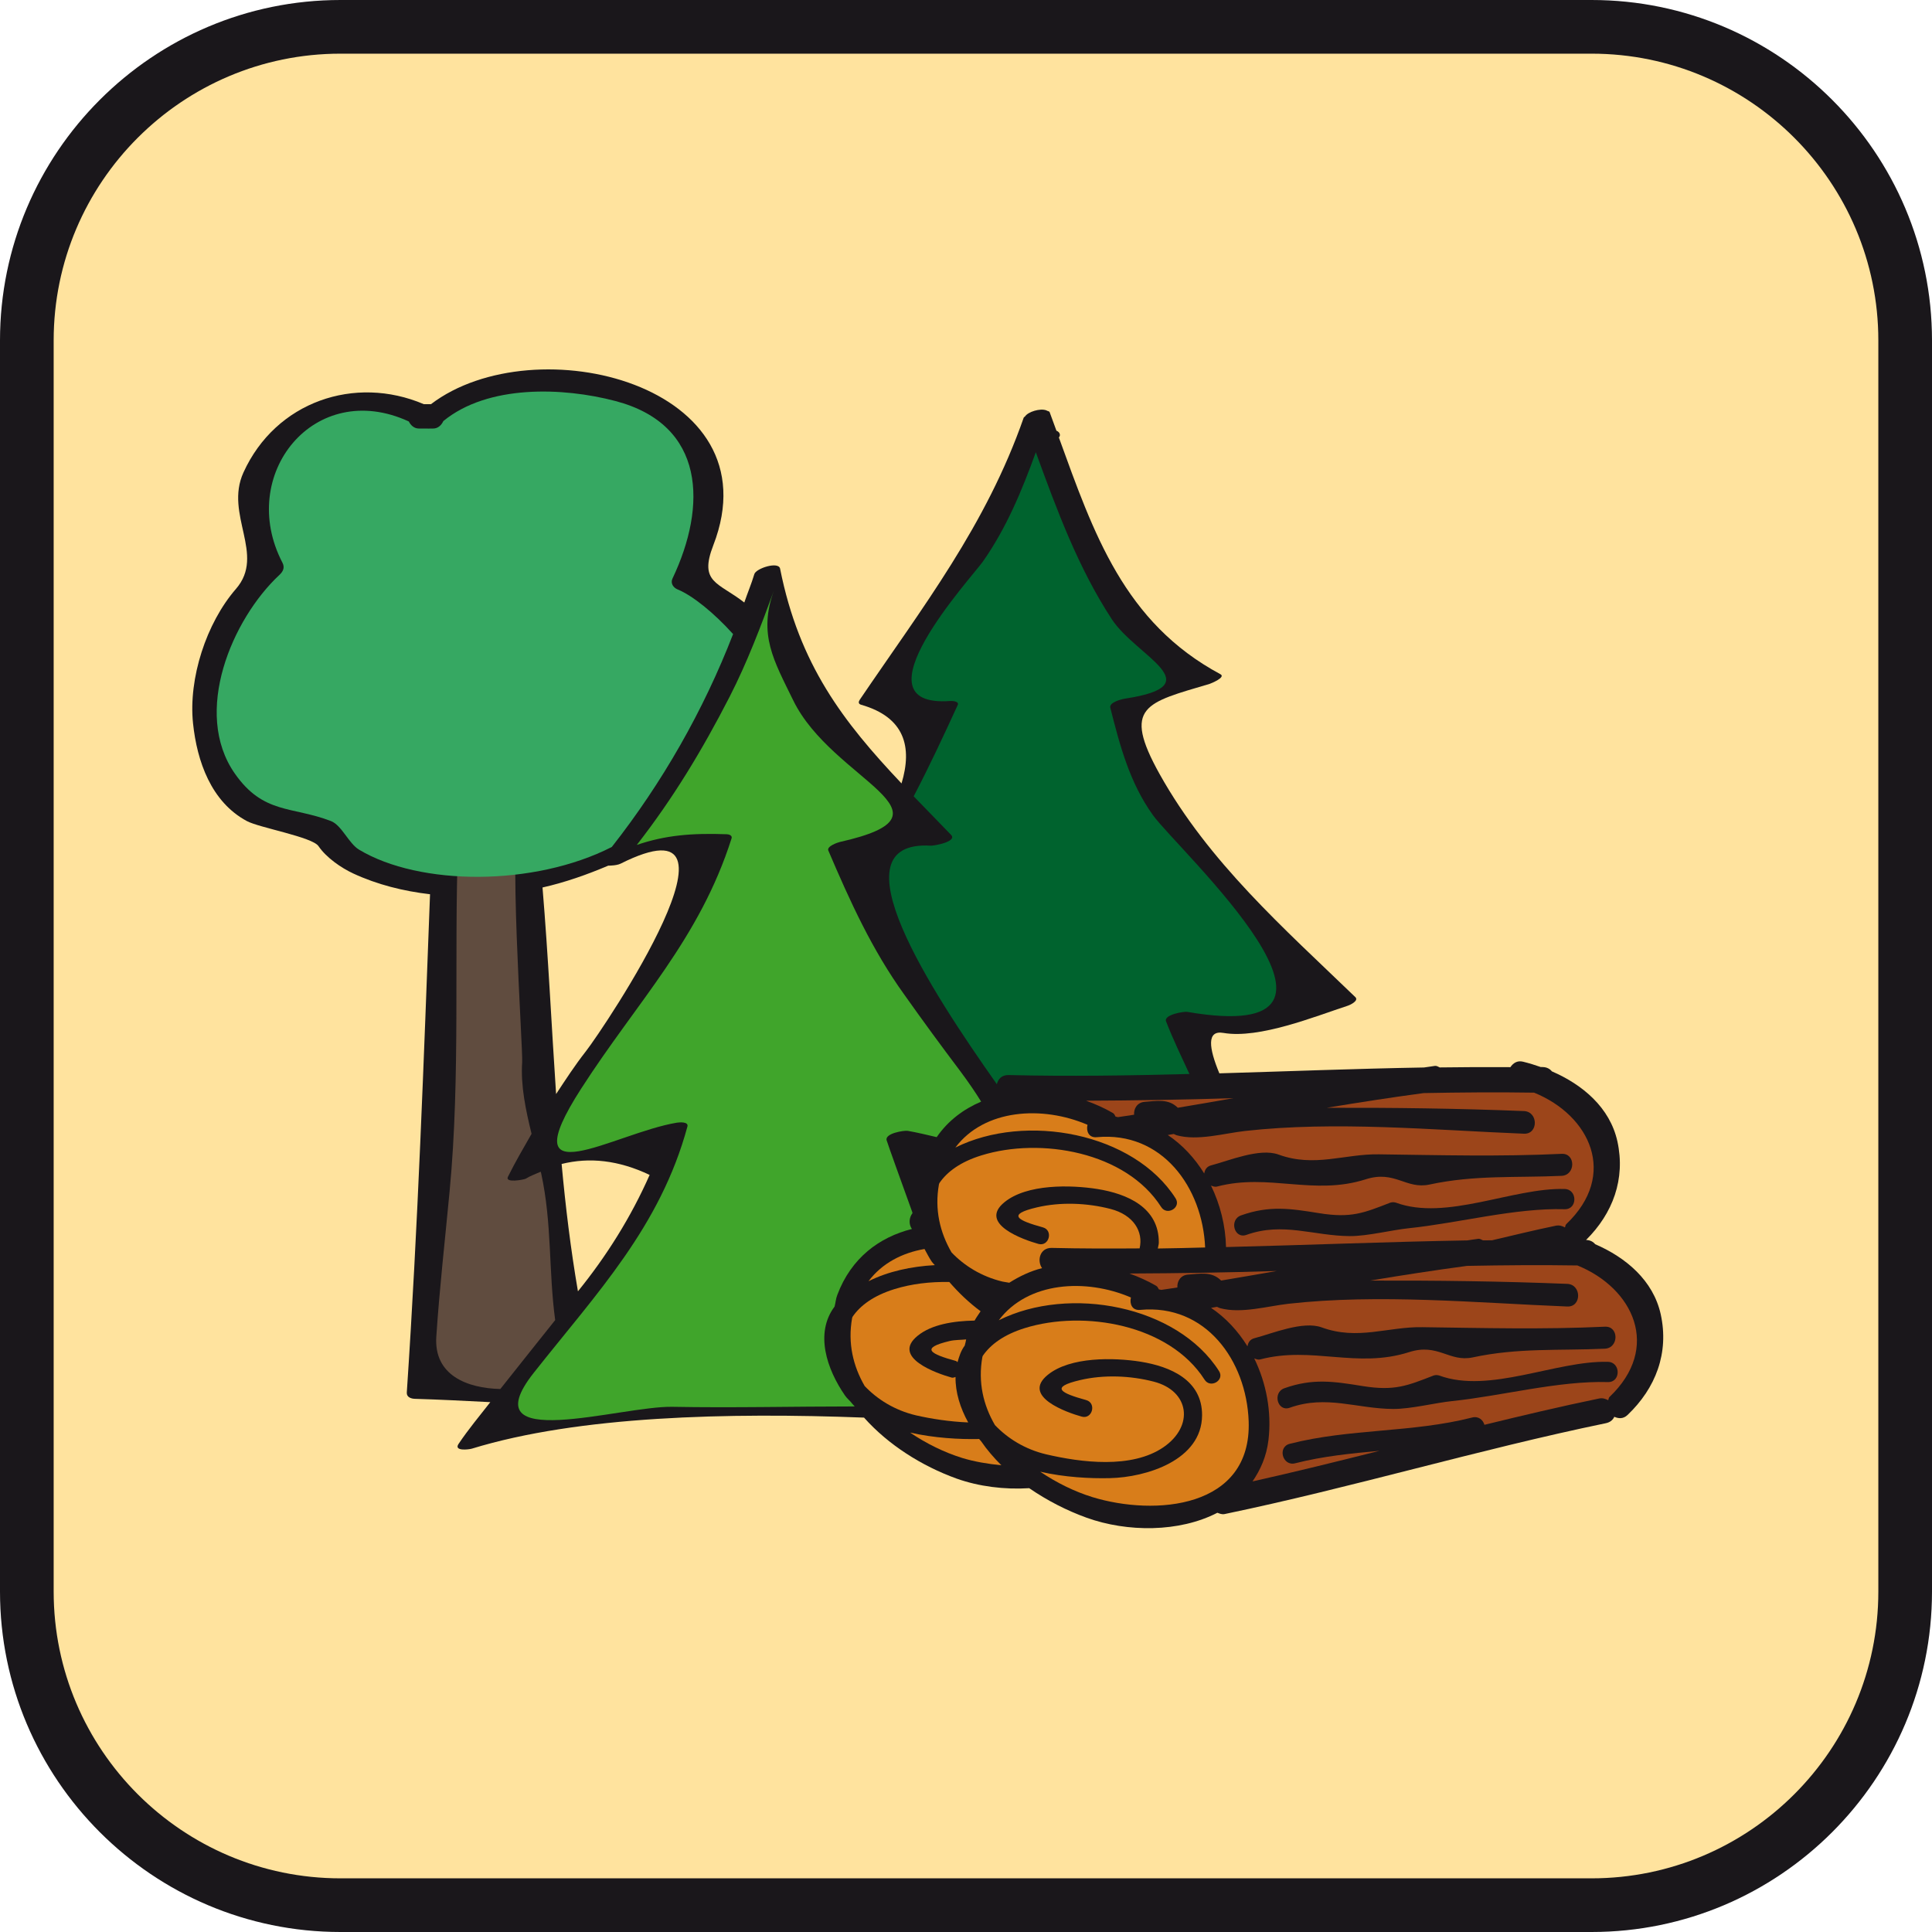 <?xml version="1.0" encoding="utf-8"?>
<!-- Generator: Adobe Illustrator 15.0.0, SVG Export Plug-In . SVG Version: 6.00 Build 0)  -->
<!DOCTYPE svg PUBLIC "-//W3C//DTD SVG 1.1//EN" "http://www.w3.org/Graphics/SVG/1.1/DTD/svg11.dtd">
<svg version="1.1" id="Ebene_1" xmlns="http://www.w3.org/2000/svg" xmlns:xlink="http://www.w3.org/1999/xlink" x="0px" y="0px" width="100%" height="100%" enable-background="new 0 0 36 36" xml:space="preserve" viewBox="0 0 36 36" preserveAspectRatio="xMidYMid slice">
<path fill="#1A171B" d="M29.657,0H6.344C2.846,0,0,2.846,0,6.343v23.314C0,33.154,2.846,36,6.344,36h23.313
	C33.154,36,36,33.154,36,29.657V6.343C36,2.846,33.154,0,29.657,0L29.657,0z"/>
<path fill="#FFE39E" d="M29.657,1C32.604,1,35,3.397,35,6.343v23.314C35,32.604,32.604,35,29.657,35H6.344
	C3.397,35,1,32.604,1,29.657V6.343C1,3.397,3.397,1,6.344,1H29.657"/>
<path fill="#1A171B" d="M30.945,24.489c-0.14-0.631-0.648-1.057-1.221-1.305c-0.037-0.046-0.094-0.077-0.17-0.079
	c0.5-0.496,0.737-1.136,0.584-1.837c-0.14-0.631-0.648-1.057-1.221-1.305c-0.038-0.047-0.095-0.079-0.173-0.08
	c-0.011,0-0.021,0-0.033,0c-0.11-0.039-0.222-0.073-0.332-0.1s-0.185,0.029-0.235,0.102c-0.439-0.003-0.878-0.001-1.317,0.005
	c-0.03-0.012-0.052-0.034-0.094-0.028c-0.066,0.009-0.133,0.021-0.199,0.029c-1.271,0.022-2.543,0.072-3.813,0.109
	c-0.197-0.475-0.24-0.808,0.076-0.753c0.67,0.115,1.71-0.309,2.32-0.508c0.043-0.014,0.207-0.092,0.138-0.159
	c-1.338-1.29-2.729-2.513-3.647-4.156c-0.705-1.266-0.256-1.327,0.932-1.681c0.021-0.006,0.309-0.123,0.201-0.18
	c-1.796-0.964-2.362-2.626-3.01-4.41c0.008-0.014,0.019-0.028,0.019-0.045c0-0.041-0.029-0.069-0.065-0.083
	c-0.042-0.116-0.083-0.23-0.127-0.347c-0.006-0.015-0.03-0.015-0.044-0.023c-0.008-0.002-0.009-0.007-0.018-0.009
	c-0.113-0.043-0.341,0.027-0.396,0.114c-0.006,0.008-0.021,0.013-0.024,0.021c-0.703,2.013-1.877,3.521-3.055,5.257
	c-0.026,0.039-0.03,0.078,0.025,0.094c0.813,0.232,0.958,0.786,0.753,1.466c-1.085-1.148-1.906-2.209-2.263-4.002
	c-0.028-0.141-0.449-0.006-0.48,0.102c-0.053,0.179-0.127,0.352-0.187,0.529c-0.485-0.379-0.85-0.365-0.577-1.068
	c1.158-2.993-3.325-4.101-5.261-2.628H7.897c-1.283-0.547-2.759-0.05-3.361,1.274c-0.357,0.786,0.417,1.528-0.139,2.168
	c-0.553,0.637-0.888,1.666-0.8,2.507c0.074,0.703,0.336,1.463,1.004,1.82c0.231,0.124,1.22,0.296,1.334,0.467
	c0.145,0.213,0.421,0.404,0.647,0.509c0.449,0.208,0.934,0.329,1.431,0.387c-0.117,3.103-0.225,6.175-0.433,9.285
	c-0.005,0.085,0.077,0.115,0.151,0.117c0.469,0.014,0.937,0.038,1.405,0.062c-0.2,0.257-0.409,0.506-0.592,0.779
	c-0.092,0.138,0.186,0.105,0.247,0.088c1.994-0.612,4.781-0.675,7.309-0.579c0.451,0.507,1.076,0.902,1.724,1.136
	c0.415,0.148,0.891,0.208,1.354,0.179c0.332,0.229,0.699,0.417,1.071,0.551c0.756,0.271,1.723,0.275,2.435-0.093
	c0.042,0.015,0.082,0.035,0.136,0.024c2.385-0.496,4.717-1.199,7.104-1.693c0.083-0.018,0.131-0.063,0.156-0.119
	c0.078,0.034,0.166,0.043,0.246-0.033C30.854,25.865,31.103,25.208,30.945,24.489z M10.769,24.062
	c-0.135-0.786-0.231-1.577-0.304-2.373c0.518-0.129,1.063-0.071,1.64,0.204C11.757,22.679,11.307,23.398,10.769,24.062z
	 M10.915,19.592c-0.206,0.263-0.377,0.528-0.553,0.794c-0.086-1.282-0.146-2.569-0.253-3.849c0.426-0.096,0.833-0.241,1.225-0.407
	c0.019-0.001,0.034,0.001,0.056-0.002c0.067-0.003,0.135-0.015,0.174-0.035C14.19,14.776,11.266,19.143,10.915,19.592z"/>
<g>
	<path fill="#9C451A" d="M22.755,23.861c0.346-0.058,0.69-0.117,1.036-0.178c-0.915,0.029-1.831,0.043-2.747,0.047
		c0.174,0.062,0.342,0.138,0.5,0.229c0.029,0.017,0.034,0.044,0.05,0.067c0.016,0.001,0.029,0.007,0.045,0.009
		c0.1-0.016,0.2-0.028,0.3-0.045c-0.008-0.11,0.056-0.23,0.199-0.24c0.217-0.015,0.44-0.064,0.614,0.109
		C22.753,23.861,22.754,23.86,22.755,23.861z"/>
	<path fill="#9C451A" d="M29.393,23.58c-0.687-0.011-1.372-0.005-2.058,0.008c-0.604,0.081-1.206,0.174-1.807,0.274
		c1.226-0.004,2.452,0.012,3.675,0.061c0.271,0.012,0.271,0.434,0,0.422c-1.69-0.068-3.512-0.24-5.196-0.051
		c-0.393,0.045-0.881,0.188-1.271,0.082c-0.028-0.008-0.038-0.018-0.059-0.025c-0.037,0.006-0.074,0.013-0.111,0.019
		c0.274,0.184,0.502,0.431,0.679,0.717c0.011-0.067,0.044-0.13,0.131-0.152c0.326-0.085,0.903-0.328,1.252-0.201
		c0.672,0.246,1.232-0.015,1.875-0.004c1.129,0.015,2.249,0.045,3.401-0.009c0.265-0.014,0.264,0.397,0,0.41
		c-0.856,0.039-1.615-0.02-2.461,0.162c-0.44,0.094-0.646-0.271-1.187-0.098c-0.975,0.311-1.805-0.117-2.771,0.135
		c-0.045,0.012-0.079-0.005-0.114-0.018c0.225,0.462,0.327,0.995,0.265,1.521c-0.037,0.31-0.151,0.556-0.297,0.771
		c0.792-0.177,1.58-0.372,2.366-0.57c-0.527,0.048-1.055,0.1-1.571,0.232c-0.235,0.061-0.336-0.303-0.101-0.363
		c1.117-0.286,2.283-0.204,3.399-0.49c0.118-0.03,0.202,0.045,0.228,0.136c0.708-0.173,1.417-0.341,2.132-0.489
		c0.069-0.015,0.125,0.004,0.174,0.031c0.011-0.021,0.006-0.042,0.025-0.061C30.958,25.111,30.437,24.004,29.393,23.58z
		 M29.962,25.753c-0.923-0.027-1.976,0.258-2.902,0.354c-0.321,0.033-0.772,0.149-1.101,0.147c-0.677-0.004-1.245-0.266-1.926-0.023
		c-0.229,0.082-0.327-0.282-0.101-0.363c0.529-0.188,0.918-0.128,1.457-0.041c0.597,0.096,0.832-0.005,1.326-0.197
		c0.034-0.01,0.067-0.01,0.101,0c0.938,0.347,2.182-0.281,3.146-0.254C30.203,25.382,30.204,25.759,29.962,25.753z"/>
</g>
<path fill="#D87D1A" d="M20.354,27.896c-0.335-0.104-0.668-0.268-0.971-0.473c0.452,0.104,0.93,0.129,1.299,0.12
	c0.675-0.015,1.713-0.332,1.717-1.172c0.003-0.652-0.584-0.908-1.147-0.998c-0.495-0.078-1.31-0.096-1.729,0.246
	c-0.494,0.402,0.353,0.7,0.634,0.778c0.197,0.054,0.279-0.252,0.084-0.308c-0.475-0.131-0.686-0.239-0.115-0.373
	c0.442-0.104,0.936-0.084,1.373,0.029c0.666,0.172,0.756,0.826,0.182,1.221c-0.594,0.408-1.539,0.285-2.189,0.133
	c-0.396-0.094-0.718-0.298-0.953-0.545c-0.216-0.371-0.318-0.797-0.234-1.268c0.002-0.008,0.006-0.014,0.007-0.021
	c0.145-0.213,0.396-0.397,0.784-0.518c1.104-0.343,2.692-0.066,3.348,0.959c0.107,0.174,0.381,0.015,0.271-0.158
	c-0.778-1.222-2.791-1.602-4.104-0.947c0.54-0.719,1.62-0.786,2.462-0.424c-0.028,0.116,0.021,0.246,0.173,0.231
	c1.22-0.114,1.979,0.943,2.021,2.072C23.327,28.112,21.519,28.253,20.354,27.896z"/>
<path fill="#D87D1A" d="M18.806,23.902c0.189-0.119,0.392-0.217,0.611-0.272c-0.098-0.14-0.041-0.381,0.18-0.377
	c0.546,0.013,1.092,0.013,1.638,0.009c0.073-0.312-0.112-0.624-0.542-0.735c-0.438-0.113-0.931-0.133-1.373-0.029
	c-0.57,0.134-0.359,0.242,0.115,0.373c0.195,0.056,0.113,0.361-0.084,0.308c-0.281-0.078-1.128-0.376-0.634-0.778
	c0.419-0.342,1.233-0.324,1.729-0.246c0.563,0.09,1.15,0.346,1.147,0.998c0,0.04-0.014,0.073-0.019,0.111
	c0.294-0.003,0.588-0.012,0.882-0.019c-0.048-1.122-0.805-2.168-2.019-2.055c-0.151,0.015-0.201-0.115-0.173-0.231
	c-0.842-0.362-1.922-0.295-2.462,0.424c1.313-0.654,3.326-0.274,4.104,0.947c0.109,0.173-0.164,0.332-0.271,0.158
	c-0.655-1.025-2.244-1.302-3.348-0.959c-0.388,0.12-0.64,0.305-0.784,0.518c-0.001,0.008-0.005,0.014-0.007,0.021
	c-0.084,0.471,0.019,0.896,0.234,1.268c0.235,0.247,0.557,0.451,0.953,0.545C18.722,23.889,18.767,23.895,18.806,23.902z"/>
<g>
	<path fill="#9C451A" d="M21.93,21.155c-0.028-0.008-0.038-0.018-0.059-0.025c-0.037,0.006-0.074,0.013-0.111,0.019
		c0.274,0.184,0.502,0.431,0.679,0.717c0.011-0.067,0.044-0.13,0.131-0.152c0.326-0.085,0.903-0.328,1.252-0.201
		c0.672,0.246,1.232-0.015,1.875-0.004c1.129,0.015,2.249,0.045,3.401-0.009c0.265-0.014,0.264,0.397,0,0.41
		c-0.856,0.039-1.615-0.02-2.461,0.162c-0.44,0.094-0.646-0.271-1.187-0.098c-0.975,0.311-1.805-0.117-2.771,0.135
		c-0.045,0.012-0.079-0.005-0.114-0.018c0.171,0.352,0.271,0.745,0.28,1.146c1.499-0.037,2.997-0.098,4.496-0.124
		c0.066-0.009,0.133-0.021,0.199-0.029c0.042-0.006,0.063,0.017,0.094,0.028c0.056-0.001,0.111,0,0.167-0.001
		c0.395-0.092,0.787-0.189,1.185-0.271c0.069-0.015,0.125,0.004,0.174,0.031c0.011-0.021,0.006-0.042,0.025-0.061
		c0.967-0.919,0.445-2.026-0.599-2.45c-0.687-0.011-1.372-0.005-2.058,0.008c-0.604,0.081-1.206,0.174-1.807,0.274
		c1.226-0.004,2.452,0.012,3.675,0.061c0.271,0.012,0.271,0.434,0,0.422c-1.69-0.068-3.512-0.24-5.196-0.051
		C22.808,21.118,22.319,21.262,21.93,21.155z M29.155,22.532c-0.923-0.027-1.976,0.258-2.902,0.354
		c-0.321,0.033-0.772,0.149-1.101,0.147c-0.677-0.004-1.245-0.266-1.926-0.023c-0.229,0.082-0.327-0.282-0.101-0.363
		c0.529-0.188,0.918-0.128,1.457-0.041c0.597,0.096,0.832-0.005,1.326-0.197c0.034-0.01,0.067-0.01,0.101,0
		c0.938,0.347,2.182-0.281,3.146-0.254C29.396,22.161,29.397,22.538,29.155,22.532z"/>
	<path fill="#9C451A" d="M20.787,20.807c0.016,0.001,0.029,0.007,0.045,0.009c0.1-0.016,0.2-0.028,0.3-0.045
		c-0.008-0.11,0.056-0.23,0.199-0.24c0.217-0.015,0.44-0.064,0.614,0.109c0.001,0.001,0.002,0,0.003,0.001
		c0.346-0.058,0.69-0.117,1.036-0.178c-0.915,0.029-1.831,0.043-2.747,0.047c0.174,0.062,0.342,0.138,0.5,0.229
		C20.767,20.756,20.771,20.783,20.787,20.807z"/>
</g>
<g>
	<path fill="#D87D1A" d="M18.041,26.505c-0.148-0.268-0.24-0.559-0.236-0.847c-0.023,0.006-0.044,0.019-0.073,0.011
		c-0.281-0.078-1.128-0.376-0.634-0.778c0.259-0.212,0.668-0.277,1.062-0.284c0.034-0.062,0.075-0.116,0.112-0.174
		c-0.219-0.161-0.411-0.347-0.583-0.545c-0.357-0.007-0.707,0.035-1.02,0.132c-0.388,0.12-0.64,0.305-0.784,0.518
		c-0.001,0.008-0.005,0.014-0.007,0.021c-0.084,0.471,0.019,0.896,0.234,1.268c0.235,0.247,0.557,0.451,0.953,0.545
		C17.352,26.438,17.696,26.491,18.041,26.505z"/>
	<path fill="#D87D1A" d="M17.364,23.512c-0.051-0.074-0.092-0.158-0.137-0.239c-0.413,0.072-0.789,0.262-1.044,0.601
		c0.37-0.185,0.798-0.276,1.236-0.3C17.401,23.554,17.38,23.534,17.364,23.512z"/>
	<path fill="#D87D1A" d="M17.815,25.361c0.014,0.004,0.016,0.016,0.027,0.021c0.031-0.105,0.062-0.212,0.134-0.308
		c0.011-0.039,0.02-0.078,0.027-0.116c-0.102,0.011-0.206,0.007-0.304,0.029C17.13,25.122,17.341,25.23,17.815,25.361z"/>
	<path fill="#D87D1A" d="M18.245,26.814c-0.368,0.008-0.839-0.018-1.287-0.12c0.303,0.205,0.636,0.369,0.971,0.473
		c0.225,0.069,0.476,0.111,0.73,0.136c-0.141-0.14-0.269-0.289-0.378-0.448C18.269,26.841,18.257,26.827,18.245,26.814z"/>
</g>
<path fill="#00632E" d="M18.79,20.032c1.125,0.027,2.249,0.01,3.373-0.02c-0.148-0.321-0.302-0.637-0.435-0.98
	c-0.049-0.124,0.33-0.188,0.395-0.177c3.861,0.664-0.168-3.013-0.639-3.665c-0.433-0.601-0.617-1.299-0.795-2.002
	c-0.027-0.104,0.22-0.162,0.281-0.171c1.629-0.25,0.2-0.787-0.252-1.477c-0.632-0.966-1.024-2.037-1.417-3.113
	c-0.258,0.712-0.548,1.413-0.987,2.038c-0.195,0.279-2.453,2.732-0.607,2.597c0.034-0.003,0.171,0.004,0.139,0.074
	c-0.261,0.569-0.528,1.142-0.821,1.702c0.224,0.232,0.454,0.469,0.697,0.719c0.121,0.125-0.319,0.205-0.378,0.201
	c-1.838-0.109,0.005,2.707,1.231,4.445C18.597,20.11,18.663,20.03,18.79,20.032z"/>
<path fill="#40A52B" d="M15.855,26.125c-0.037-0.041-0.079-0.077-0.11-0.122c-0.338-0.489-0.566-1.16-0.194-1.657
	c0.02-0.073,0.022-0.143,0.051-0.217c0.26-0.693,0.785-1.076,1.39-1.229c-0.062-0.088-0.054-0.21,0.009-0.292
	c0-0.005,0.001-0.01,0-0.016c-0.235-0.651-0.425-1.178-0.479-1.342c-0.043-0.131,0.323-0.19,0.394-0.178
	c0.177,0.031,0.36,0.075,0.538,0.117c0.215-0.312,0.504-0.523,0.828-0.662c-0.099-0.161-0.225-0.348-0.392-0.572
	c-0.353-0.468-0.699-0.94-1.038-1.419c-0.603-0.837-1.014-1.743-1.417-2.687c-0.035-0.08,0.172-0.15,0.215-0.16
	c2.348-0.528-0.135-1.133-0.869-2.638c-0.36-0.738-0.658-1.228-0.359-2.05c-0.245,0.671-0.5,1.345-0.827,1.983
	c-0.513,0.998-1.051,1.889-1.729,2.76c0.531-0.181,1.024-0.223,1.679-0.199c0.04,0.001,0.104,0.024,0.087,0.076
	c-0.598,1.88-1.758,3.039-2.804,4.666c-1.329,2.067,0.614,0.828,1.781,0.633c0.047-0.008,0.226-0.024,0.2,0.072
	c-0.507,1.868-1.684,3.096-2.863,4.588c-1.198,1.517,1.62,0.614,2.586,0.634c1.114,0.021,2.257-0.007,3.394-0.007
	C15.904,26.18,15.875,26.154,15.855,26.125z"/>
<path fill="#604C3F" d="M10.345,24.598c-0.125-0.924-0.057-1.798-0.261-2.734c-0.002-0.011-0.005-0.021-0.008-0.031
	c-0.094,0.043-0.191,0.074-0.283,0.132c-0.031,0.015-0.39,0.086-0.328-0.038c0.139-0.281,0.291-0.538,0.44-0.8
	C9.796,20.683,9.7,20.23,9.73,19.791c0.017-0.242-0.279-4.46-0.026-4.561c-0.39,0.154-0.779,0.31-1.168,0.464
	c-0.079,2.162,0.046,4.354-0.158,6.501C8.293,23.1,8.19,24.001,8.13,24.908c-0.047,0.717,0.572,0.96,1.193,0.974
	C9.664,25.456,10.002,25.024,10.345,24.598z"/>
<path fill="#36A862" d="M11.4,15.782c0.94-1.196,1.708-2.542,2.26-3.967c-0.356-0.395-0.755-0.718-1.034-0.832
	c-0.081-0.033-0.137-0.116-0.095-0.203c0.641-1.348,0.623-2.865-1.065-3.308c-0.972-0.256-2.372-0.31-3.205,0.374
	c-0.036,0.077-0.1,0.139-0.19,0.139H8.015c-0.02,0.002-0.038,0.002-0.058,0H7.805c-0.088,0-0.15-0.059-0.188-0.132
	c-1.759-0.81-3.208,0.993-2.354,2.632c0.047,0.093,0.013,0.163-0.058,0.229c-0.881,0.823-1.623,2.562-0.831,3.698
	c0.532,0.764,1.067,0.608,1.792,0.887c0.201,0.077,0.33,0.416,0.524,0.533C7.818,16.511,9.955,16.52,11.4,15.782z"/>
</svg>
